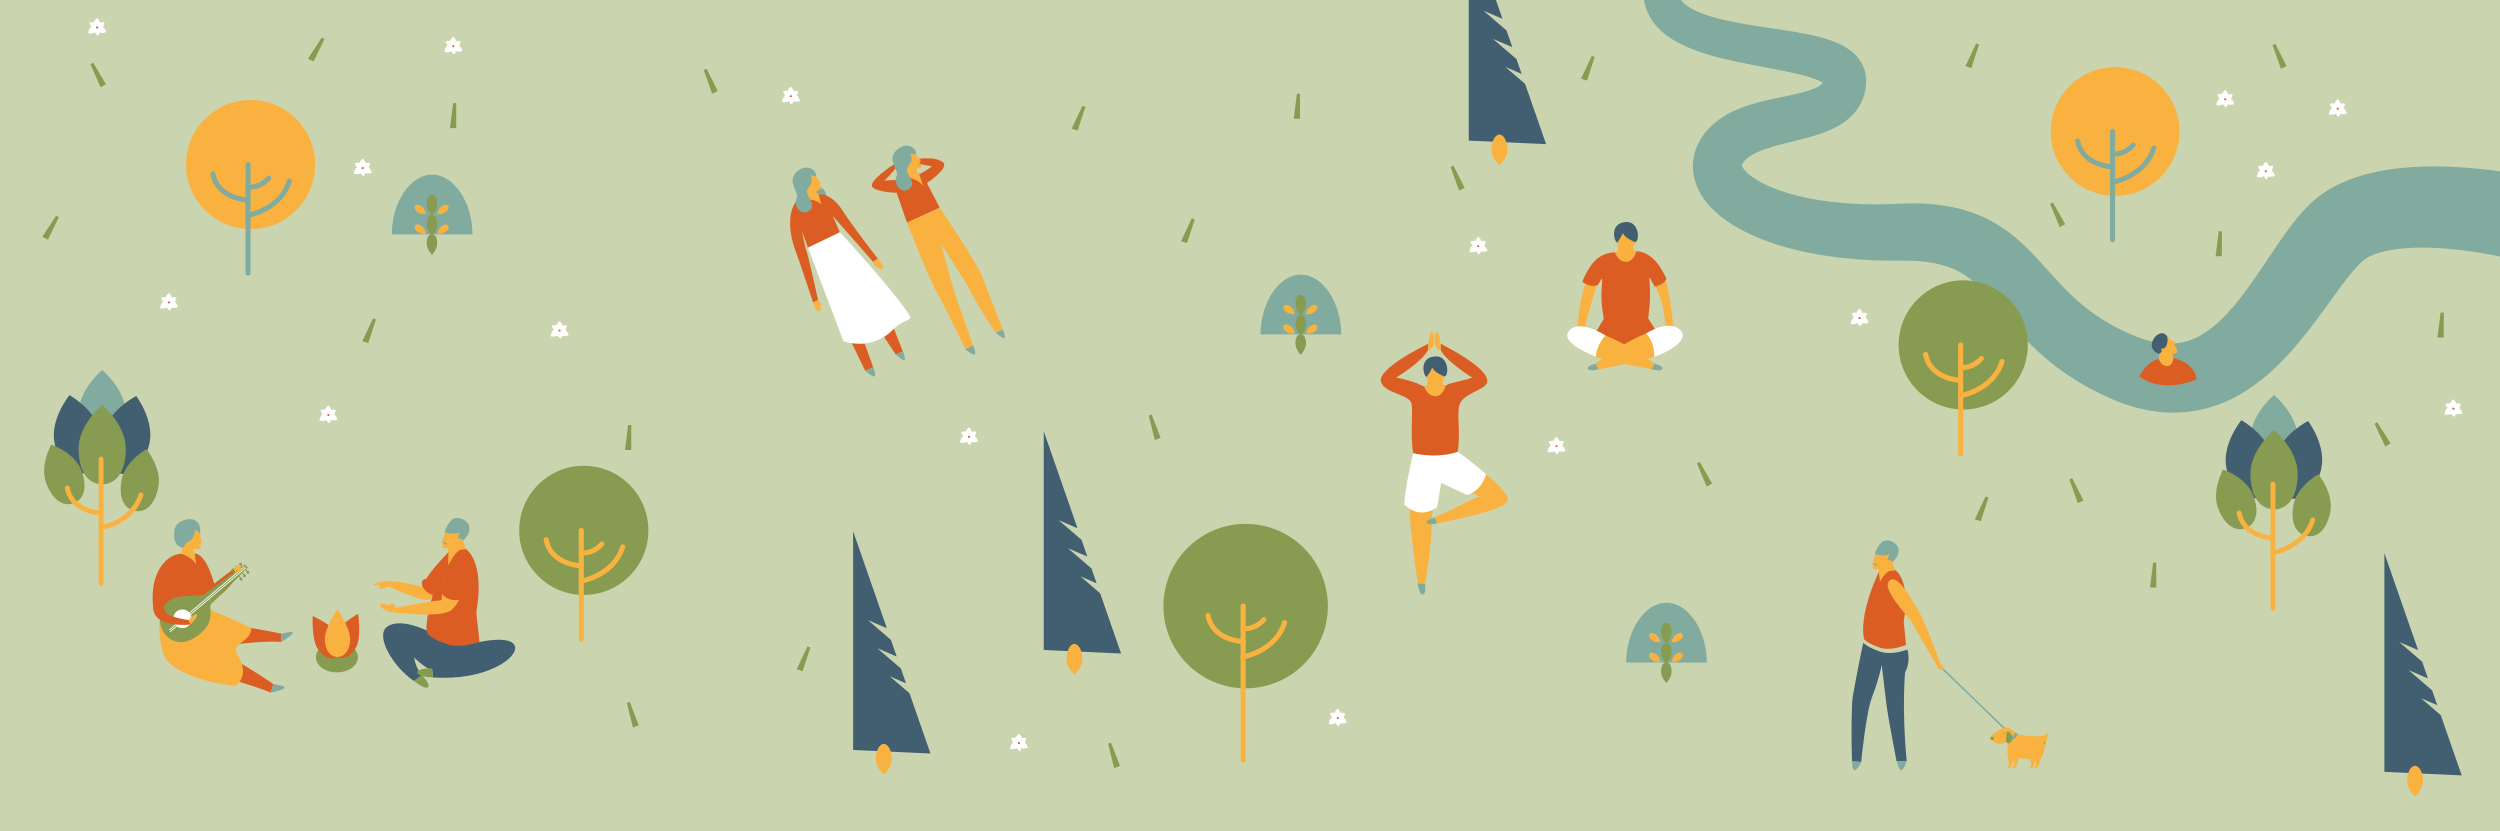 <?xml version="1.0" encoding="utf-8"?>
<!-- Generator: Adobe Illustrator 16.0.0, SVG Export Plug-In . SVG Version: 6.00 Build 0)  -->
<!DOCTYPE svg PUBLIC "-//W3C//DTD SVG 1.1//EN" "http://www.w3.org/Graphics/SVG/1.1/DTD/svg11.dtd">
<svg version="1.1" xmlns="http://www.w3.org/2000/svg" xmlns:xlink="http://www.w3.org/1999/xlink" x="0px" y="0px" width="800px"
	 height="266px" viewBox="0 0 800 266" enable-background="new 0 0 800 266" xml:space="preserve">
<g id="hintergrund">
	<rect fill="#CAD5B0" width="800" height="266"/>
	<g>
		<path fill="#81AB9F" d="M802.944,82.782c0,0-0.321-0.078-0.943-0.23c-0.676-0.16-1.731-0.395-3.124-0.679
			c-2.784-0.563-6.964-1.34-12.235-1.934c-5.233-0.574-11.708-1.031-18.269-0.379c-3.254,0.308-6.496,0.986-8.988,1.998
			c-1.272,0.487-2.231,1.082-2.936,1.629l-0.141,0.099l-0.072,0.048c0.104-0.104-0.283,0.265,0.224-0.227l-0.081,0.078l-0.655,0.628
			l-0.659,0.631c-0.21,0.204-0.26,0.281-0.4,0.426l-0.365,0.384l-0.188,0.19l-0.243,0.278c-0.33,0.378-0.662,0.758-0.996,1.139
			c-2.723,3.252-5.672,7.396-8.898,11.843c-3.256,4.466-6.816,9.276-11.159,14.117c-2.195,2.414-4.575,4.832-7.262,7.165
			c-2.721,2.318-5.75,4.545-9.175,6.479c-3.4,1.948-7.292,3.518-11.397,4.478c-4.098,0.95-8.425,1.348-12.591,1.002
			c-1.057-0.032-2.059-0.228-3.091-0.348l-1.537-0.215c-0.504-0.089-0.992-0.209-1.489-0.316c-0.985-0.224-1.986-0.435-2.958-0.69
			c-0.944-0.295-1.891-0.591-2.839-0.888c-0.963-0.282-1.859-0.643-2.755-1.007l-1.349-0.544l-0.675-0.274l-0.337-0.138
			l-0.168-0.069l-0.37-0.163l-2.175-1.034l-1.09-0.519l-1.273-0.66l-2.571-1.357l-2.394-1.405c-0.804-0.457-1.584-0.966-2.364-1.478
			c-0.776-0.519-1.575-0.998-2.329-1.558c-3.089-2.119-6.008-4.536-8.755-7.067c-5.513-5.062-10.064-10.827-14.096-15.597
			c-2.029-2.38-3.954-4.507-5.89-6.198c-1.939-1.693-3.891-3.005-6.066-4.03c-4.321-2.028-9.754-2.959-15.671-2.979l-2.37-0.015
			l-2.493,0.008c-0.797,0.011-1.747-0.016-2.645-0.032c-0.899-0.023-1.825-0.024-2.7-0.068c-3.521-0.128-7.036-0.397-10.538-0.768
			c-7.006-0.812-13.961-2.092-20.791-4.274c-3.415-1.091-6.799-2.396-10.134-4.068c-3.328-1.69-6.632-3.672-9.767-6.603
			c-0.783-0.694-1.545-1.558-2.288-2.387c-0.731-0.932-1.451-1.835-2.093-2.955c-1.286-2.148-2.347-4.839-2.565-7.842
			c-0.249-2.992,0.468-6.09,1.68-8.452c0.278-0.643,0.629-1.135,0.956-1.698l0.254-0.407l0.128-0.202
			c-0.182,0.248,0.396-0.573,0.364-0.521l0.354-0.446l0.353-0.446l0.186-0.232l0.346-0.39c0.466-0.518,0.947-1.022,1.438-1.509
			c1.692-1.552,3.475-2.748,5.231-3.722c1.752-0.934,3.473-1.66,5.138-2.257c3.318-1.164,6.434-1.886,9.347-2.517
			c2.9-0.624,5.654-1.146,8.092-1.746c1.243-0.291,2.351-0.62,3.4-0.954c1.015-0.345,1.895-0.719,2.598-1.079
			c0.66-0.368,1.078-0.707,1.306-0.929c0.24-0.227,0.297-0.325,0.397-0.636c0.028-0.069,0.072-0.135,0.069-0.259l0.024-0.161
			l0.019-0.081l0.01-0.04c0.001,0.19-0.215-0.482-0.223,0.416L583,25.659v-0.121c0-0.048,0.229-0.095,0.225-0.014
			c-0.005,0.093,0.111,0.188,0.12,0.281c0.009,0.093,0.081,0.186,0.103,0.276l0.065,0.134l0.025,0.063
			c0.016,0.076,0.051,0.15,0.09,0.218c0.091,0.276,0.278,0.45,0.294,0.462c0.027,0.018-0.029-0.078-0.219-0.218
			c-0.356-0.285-1.061-0.685-1.883-1.037c-0.826-0.359-1.772-0.695-2.758-1.004c-1.992-0.613-4.127-1.125-6.263-1.584
			c-4.282-0.918-8.559-1.664-12.619-2.459c-8.138-1.593-15.504-3.283-21.711-6.251c-3.087-1.484-5.927-3.347-8.117-5.748
			c-2.215-2.359-3.561-5.231-4.062-7.554c-0.535-2.344-0.446-4.096-0.386-5.228c0.111-1.115,0.197-1.679,0.197-1.679l10.883,1.604
			c0.041-0.038-0.237,1.196,0.163,2.634c0.208,0.717,0.562,1.468,1.498,2.404c0.911,0.933,2.512,1.999,4.731,2.955
			c4.447,1.957,11.076,3.358,18.963,4.565c3.962,0.624,8.256,1.204,12.947,2.023c2.349,0.417,4.799,0.896,7.425,1.592
			c1.318,0.36,2.682,0.774,4.131,1.333c1.449,0.57,2.993,1.256,4.688,2.416c0.841,0.574,1.737,1.313,2.606,2.276
			c0.87,0.95,1.706,2.238,2.281,3.695c0.134,0.373,0.256,0.753,0.367,1.136l0.08,0.293l0.075,0.372
			c0.047,0.249,0.088,0.5,0.122,0.752c0.034,0.252,0.062,0.505,0.082,0.757l0.015,0.227l0.005,0.121l0.02,0.483
			c-0.012,0.979-0.012,0.387-0.019,0.657l-0.016,0.201l-0.035,0.402l-0.08,0.805c-0.039,0.528-0.162,1.091-0.299,1.653
			c-0.225,1.115-0.678,2.248-1.174,3.339c-0.285,0.529-0.586,1.055-0.901,1.572c-0.32,0.507-0.693,0.956-1.057,1.425
			c-1.496,1.8-3.225,3.12-4.886,4.132c-3.325,1.934-6.443,2.922-9.381,3.771c-2.956,0.842-5.753,1.473-8.444,2.163
			c-2.678,0.68-5.219,1.403-7.433,2.281c-1.094,0.441-2.087,0.925-2.951,1.426c-0.828,0.514-1.512,1.048-2.029,1.556
			c-0.026,0.061-0.063,0.105-0.117,0.138l-0.043,0.022l-0.161,0.218l-0.335,0.458l-0.337,0.459
			c-0.092,0.125,0.444-0.609,0.212-0.281l-0.017,0.043l-0.037,0.083c-0.033,0.104-0.158,0.222-0.147,0.297
			c-0.151,0.363-0.075,0.382-0.046,0.459c0.038,0.071,0.121,0.339,0.455,0.83c0.129,0.235,0.417,0.524,0.646,0.821
			c0.331,0.302,0.595,0.623,1.01,0.943c1.494,1.312,3.683,2.596,6.072,3.676c2.4,1.091,5.049,2.012,7.81,2.777
			c5.527,1.545,11.512,2.435,17.597,2.905c3.054,0.204,6.136,0.326,9.241,0.321c0.78,0.012,1.514-0.021,2.272-0.028
			c0.762-0.015,1.472-0.014,2.335-0.058l2.492-0.102l2.621-0.083c1.841-0.088,3.76-0.002,5.654,0.034
			c1.935,0.135,3.864,0.254,5.85,0.562c3.944,0.56,8.031,1.57,11.982,3.243c3.951,1.654,7.682,3.983,10.865,6.57
			c3.197,2.591,5.84,5.359,8.232,7.951c4.744,5.231,8.648,9.752,13,13.437c2.166,1.842,4.372,3.541,6.726,5.019
			c0.567,0.397,1.188,0.724,1.776,1.089c0.594,0.359,1.185,0.719,1.808,1.037l1.835,0.988l1.748,0.837l0.884,0.428l1.108,0.477
			l2.212,0.952c0.097,0.043-0.322-0.144-0.093-0.047l0.111,0.039l0.224,0.078l0.446,0.157l0.888,0.317
			c0.592,0.219,1.18,0.44,1.757,0.568l1.729,0.476c0.566,0.119,1.124,0.199,1.681,0.31c0.277,0.049,0.558,0.117,0.831,0.154
			l0.808,0.065c0.532,0.026,1.08,0.15,1.593,0.12c2.095,0.099,4.018-0.218,5.887-0.718c1.864-0.523,3.676-1.301,5.459-2.437
			c1.783-1.112,3.54-2.487,5.25-4.057c1.702-1.604,3.353-3.402,4.952-5.299c3.194-3.84,6.162-8.125,9.105-12.511
			c2.967-4.411,5.881-8.924,9.416-13.512c0.469-0.581,0.935-1.159,1.398-1.734l0.354-0.434l0.435-0.497l0.873-0.984l0.842-0.925
			l0.635-0.656l0.632-0.652l0.078-0.082c0.564-0.542,0.234-0.22,0.396-0.373l0.273-0.243l0.548-0.482
			c2.928-2.585,6.03-4.445,8.951-5.765c2.93-1.326,5.771-2.307,8.429-2.971c2.671-0.689,5.213-1.172,7.62-1.5
			c4.824-0.67,9.184-0.878,13.14-0.895c3.956-0.013,7.52,0.157,10.711,0.391c6.38,0.477,11.281,1.2,14.662,1.75
			c1.69,0.278,2.99,0.517,3.898,0.694c0.959,0.195,1.454,0.296,1.454,0.296L802.944,82.782z"/>
	</g>
	<g>
		<g>
			<path fill="#FFFFFF" d="M475.981,80.281c0,0-0.263-1.154-1.068-1.719c0.456-0.577,0.497-1.405,0.497-1.405
				s-0.724-0.172-1.381,0.042c-0.244-0.842-0.993-1.466-0.993-1.466s-0.682,0.569-0.956,1.354c-0.734-0.169-1.525,0.187-1.525,0.187
				s0.188,0.779,0.718,1.266c-0.037,0.024-0.077,0.04-0.113,0.066c-0.87,0.655-0.927,2.046-0.927,2.046s1.297,0.31,2.167-0.296
				c0.283,0.628,0.894,1.047,0.894,1.047s0.42-0.421,0.624-0.99C474.858,80.763,475.981,80.281,475.981,80.281z"/>
			<circle fill="#DB5D23" cx="473.068" cy="78.784" r="0.339"/>
		</g>
		<g>
			<path fill="#FFFFFF" d="M500.981,144.281c0,0-0.263-1.154-1.068-1.72c0.456-0.577,0.497-1.405,0.497-1.405
				s-0.724-0.172-1.381,0.042c-0.244-0.843-0.993-1.466-0.993-1.466s-0.682,0.569-0.956,1.354c-0.734-0.17-1.525,0.187-1.525,0.187
				s0.188,0.778,0.718,1.266c-0.037,0.024-0.077,0.04-0.113,0.066c-0.87,0.655-0.927,2.046-0.927,2.046s1.297,0.31,2.167-0.296
				c0.283,0.628,0.894,1.048,0.894,1.048s0.42-0.422,0.624-0.99C499.858,144.764,500.981,144.281,500.981,144.281z"/>
			<circle fill="#DB5D23" cx="498.068" cy="142.784" r="0.339"/>
		</g>
		<g>
			<path fill="#FFFFFF" d="M597.981,103.281c0,0-0.263-1.154-1.068-1.72c0.456-0.577,0.497-1.405,0.497-1.405
				s-0.724-0.172-1.381,0.042c-0.244-0.843-0.993-1.466-0.993-1.466s-0.682,0.569-0.956,1.354c-0.734-0.17-1.525,0.187-1.525,0.187
				s0.188,0.778,0.718,1.266c-0.037,0.024-0.077,0.04-0.113,0.066c-0.87,0.655-0.927,2.046-0.927,2.046s1.297,0.31,2.167-0.296
				c0.283,0.628,0.894,1.048,0.894,1.048s0.42-0.422,0.624-0.99C596.858,103.764,597.981,103.281,597.981,103.281z"/>
			<circle fill="#DB5D23" cx="595.068" cy="101.784" r="0.339"/>
		</g>
		<g>
			<path fill="#FFFFFF" d="M787.981,132.281c0,0-0.263-1.154-1.068-1.72c0.456-0.577,0.497-1.405,0.497-1.405
				s-0.724-0.172-1.381,0.042c-0.244-0.843-0.993-1.466-0.993-1.466s-0.682,0.569-0.956,1.354c-0.734-0.17-1.525,0.187-1.525,0.187
				s0.188,0.778,0.718,1.266c-0.037,0.024-0.077,0.04-0.113,0.066c-0.87,0.655-0.927,2.046-0.927,2.046s1.297,0.31,2.167-0.296
				c0.283,0.628,0.894,1.048,0.894,1.048s0.42-0.422,0.624-0.99C786.858,132.764,787.981,132.281,787.981,132.281z"/>
			<circle fill="#DB5D23" cx="785.068" cy="130.784" r="0.339"/>
		</g>
		<g>
			<path fill="#FFFFFF" d="M727.981,56.281c0,0-0.263-1.154-1.068-1.72c0.456-0.577,0.497-1.405,0.497-1.405
				s-0.724-0.172-1.381,0.042c-0.244-0.843-0.993-1.466-0.993-1.466s-0.682,0.569-0.956,1.354c-0.734-0.17-1.525,0.187-1.525,0.187
				s0.188,0.778,0.718,1.266c-0.037,0.024-0.077,0.04-0.113,0.066c-0.87,0.655-0.927,2.046-0.927,2.046s1.297,0.31,2.167-0.296
				c0.283,0.628,0.894,1.048,0.894,1.048s0.42-0.422,0.624-0.99C726.858,56.764,727.981,56.281,727.981,56.281z"/>
			<circle fill="#DB5D23" cx="725.068" cy="54.784" r="0.339"/>
		</g>
		<g>
			<path fill="#FFFFFF" d="M714.981,33.281c0,0-0.263-1.154-1.068-1.72c0.456-0.577,0.497-1.405,0.497-1.405
				s-0.724-0.172-1.381,0.042c-0.244-0.843-0.993-1.466-0.993-1.466s-0.682,0.569-0.956,1.354c-0.734-0.17-1.525,0.187-1.525,0.187
				s0.188,0.778,0.718,1.266c-0.037,0.024-0.077,0.04-0.113,0.066c-0.87,0.655-0.927,2.046-0.927,2.046s1.297,0.31,2.167-0.296
				c0.283,0.628,0.894,1.048,0.894,1.048s0.42-0.422,0.624-0.99C713.858,33.764,714.981,33.281,714.981,33.281z"/>
			<circle fill="#DB5D23" cx="712.068" cy="31.784" r="0.339"/>
		</g>
		<g>
			<path fill="#FFFFFF" d="M750.981,36.281c0,0-0.263-1.154-1.068-1.72c0.456-0.577,0.497-1.405,0.497-1.405
				s-0.724-0.172-1.381,0.042c-0.244-0.843-0.993-1.466-0.993-1.466s-0.682,0.569-0.956,1.354c-0.734-0.17-1.525,0.187-1.525,0.187
				s0.188,0.778,0.718,1.266c-0.037,0.024-0.077,0.04-0.113,0.066c-0.87,0.655-0.927,2.046-0.927,2.046s1.297,0.31,2.167-0.296
				c0.283,0.628,0.894,1.048,0.894,1.048s0.42-0.422,0.624-0.99C749.858,36.764,750.981,36.281,750.981,36.281z"/>
			<circle fill="#DB5D23" cx="748.068" cy="34.784" r="0.339"/>
		</g>
		<g>
			<path fill="#FFFFFF" d="M312.981,141.281c0,0-0.263-1.154-1.068-1.72c0.456-0.577,0.497-1.405,0.497-1.405
				s-0.724-0.172-1.381,0.042c-0.244-0.843-0.993-1.466-0.993-1.466s-0.682,0.569-0.956,1.354c-0.734-0.17-1.525,0.187-1.525,0.187
				s0.188,0.778,0.718,1.266c-0.037,0.024-0.077,0.04-0.113,0.066c-0.87,0.655-0.927,2.046-0.927,2.046s1.297,0.31,2.167-0.296
				c0.283,0.628,0.894,1.048,0.894,1.048s0.42-0.422,0.624-0.99C311.858,141.764,312.981,141.281,312.981,141.281z"/>
			<circle fill="#DB5D23" cx="310.068" cy="139.784" r="0.339"/>
		</g>
		<g>
			<path fill="#FFFFFF" d="M328.981,239.281c0,0-0.263-1.154-1.068-1.72c0.456-0.577,0.497-1.405,0.497-1.405
				s-0.724-0.172-1.381,0.042c-0.244-0.843-0.993-1.466-0.993-1.466s-0.682,0.569-0.956,1.354c-0.734-0.17-1.525,0.187-1.525,0.187
				s0.188,0.778,0.718,1.266c-0.037,0.024-0.077,0.04-0.113,0.066c-0.87,0.655-0.927,2.046-0.927,2.046s1.297,0.31,2.167-0.296
				c0.283,0.628,0.894,1.048,0.894,1.048s0.42-0.422,0.624-0.99C327.858,239.764,328.981,239.281,328.981,239.281z"/>
			<circle fill="#DB5D23" cx="326.068" cy="237.784" r="0.339"/>
		</g>
		<g>
			<path fill="#FFFFFF" d="M430.981,231.281c0,0-0.263-1.154-1.068-1.72c0.456-0.577,0.497-1.405,0.497-1.405
				s-0.724-0.172-1.381,0.042c-0.244-0.843-0.993-1.466-0.993-1.466s-0.682,0.569-0.956,1.354c-0.734-0.17-1.525,0.187-1.525,0.187
				s0.188,0.778,0.718,1.266c-0.037,0.024-0.077,0.04-0.113,0.066c-0.87,0.655-0.927,2.046-0.927,2.046s1.297,0.31,2.167-0.296
				c0.283,0.628,0.894,1.048,0.894,1.048s0.42-0.422,0.624-0.99C429.858,231.764,430.981,231.281,430.981,231.281z"/>
			<circle fill="#DB5D23" cx="428.068" cy="229.784" r="0.339"/>
		</g>
		<g>
			<path fill="#FFFFFF" d="M181.981,107.281c0,0-0.263-1.154-1.068-1.72c0.456-0.577,0.497-1.405,0.497-1.405
				s-0.724-0.172-1.381,0.042c-0.244-0.843-0.993-1.466-0.993-1.466s-0.682,0.569-0.956,1.354c-0.734-0.17-1.525,0.187-1.525,0.187
				s0.188,0.778,0.718,1.266c-0.037,0.024-0.077,0.04-0.113,0.066c-0.87,0.655-0.927,2.046-0.927,2.046s1.297,0.31,2.167-0.296
				c0.283,0.628,0.894,1.048,0.894,1.048s0.42-0.422,0.624-0.99C180.858,107.764,181.981,107.281,181.981,107.281z"/>
			<circle fill="#DB5D23" cx="179.068" cy="105.784" r="0.339"/>
		</g>
		<g>
			<path fill="#FFFFFF" d="M255.981,32.281c0,0-0.263-1.154-1.068-1.72c0.456-0.577,0.497-1.405,0.497-1.405
				s-0.724-0.172-1.381,0.042c-0.244-0.843-0.993-1.466-0.993-1.466s-0.682,0.569-0.956,1.354c-0.734-0.17-1.525,0.187-1.525,0.187
				s0.188,0.778,0.718,1.266c-0.037,0.024-0.077,0.04-0.113,0.066c-0.87,0.655-0.927,2.046-0.927,2.046s1.297,0.31,2.167-0.296
				c0.283,0.628,0.894,1.048,0.894,1.048s0.42-0.422,0.624-0.99C254.858,32.764,255.981,32.281,255.981,32.281z"/>
			<circle fill="#DB5D23" cx="253.068" cy="30.784" r="0.339"/>
		</g>
		<g>
			<path fill="#FFFFFF" d="M147.981,16.281c0,0-0.263-1.154-1.068-1.72c0.456-0.577,0.497-1.405,0.497-1.405
				s-0.724-0.172-1.381,0.042c-0.244-0.843-0.993-1.466-0.993-1.466s-0.682,0.569-0.956,1.354c-0.734-0.17-1.525,0.187-1.525,0.187
				s0.188,0.778,0.718,1.266c-0.037,0.024-0.077,0.04-0.113,0.066c-0.87,0.655-0.927,2.046-0.927,2.046s1.297,0.31,2.167-0.296
				c0.283,0.628,0.894,1.048,0.894,1.048s0.42-0.422,0.624-0.99C146.858,16.764,147.981,16.281,147.981,16.281z"/>
			<circle fill="#DB5D23" cx="145.068" cy="14.784" r="0.339"/>
		</g>
		<g>
			<path fill="#FFFFFF" d="M118.981,55.281c0,0-0.263-1.154-1.068-1.72c0.456-0.577,0.497-1.405,0.497-1.405
				s-0.724-0.172-1.381,0.042c-0.244-0.843-0.993-1.466-0.993-1.466s-0.682,0.569-0.956,1.354c-0.734-0.17-1.525,0.187-1.525,0.187
				s0.188,0.778,0.718,1.266c-0.037,0.024-0.077,0.04-0.113,0.066c-0.87,0.655-0.927,2.046-0.927,2.046s1.297,0.31,2.167-0.296
				c0.283,0.628,0.894,1.048,0.894,1.048s0.42-0.422,0.624-0.99C117.858,55.764,118.981,55.281,118.981,55.281z"/>
			<circle fill="#DB5D23" cx="116.068" cy="53.784" r="0.339"/>
		</g>
		<g>
			<path fill="#FFFFFF" d="M33.981,10.281c0,0-0.263-1.154-1.068-1.72c0.456-0.577,0.497-1.405,0.497-1.405
				s-0.724-0.172-1.381,0.042c-0.244-0.843-0.993-1.466-0.993-1.466s-0.682,0.569-0.956,1.354c-0.734-0.17-1.525,0.187-1.525,0.187
				s0.188,0.778,0.718,1.266c-0.037,0.024-0.077,0.04-0.113,0.066c-0.87,0.655-0.927,2.046-0.927,2.046s1.297,0.31,2.167-0.296
				c0.283,0.628,0.894,1.048,0.894,1.048s0.42-0.422,0.624-0.99C32.858,10.764,33.981,10.281,33.981,10.281z"/>
			<circle fill="#DB5D23" cx="31.068" cy="8.784" r="0.339"/>
		</g>
		<g>
			<path fill="#FFFFFF" d="M107.981,134.281c0,0-0.263-1.154-1.068-1.72c0.456-0.577,0.497-1.405,0.497-1.405
				s-0.724-0.172-1.381,0.042c-0.244-0.843-0.993-1.466-0.993-1.466s-0.682,0.569-0.956,1.354c-0.734-0.17-1.525,0.187-1.525,0.187
				s0.188,0.778,0.718,1.266c-0.037,0.024-0.077,0.04-0.113,0.066c-0.87,0.655-0.927,2.046-0.927,2.046s1.297,0.31,2.167-0.296
				c0.283,0.628,0.894,1.048,0.894,1.048s0.42-0.422,0.624-0.99C106.858,134.764,107.981,134.281,107.981,134.281z"/>
			<circle fill="#DB5D23" cx="105.068" cy="132.784" r="0.339"/>
		</g>
		<g>
			<path fill="#FFFFFF" d="M56.981,98.281c0,0-0.263-1.154-1.068-1.72c0.456-0.577,0.497-1.405,0.497-1.405
				s-0.724-0.172-1.381,0.042c-0.244-0.843-0.993-1.466-0.993-1.466s-0.682,0.569-0.956,1.354c-0.734-0.17-1.525,0.187-1.525,0.187
				s0.188,0.778,0.718,1.266c-0.037,0.024-0.077,0.04-0.113,0.066c-0.87,0.655-0.927,2.046-0.927,2.046s1.297,0.31,2.167-0.296
				c0.283,0.628,0.894,1.048,0.894,1.048s0.42-0.422,0.624-0.99C55.858,98.764,56.981,98.281,56.981,98.281z"/>
			<circle fill="#DB5D23" cx="54.068" cy="96.784" r="0.339"/>
		</g>
	</g>
	<g>
		<polygon fill="#879C50" points="416,38 414,38 415,30 416,30 		"/>
		<polygon fill="#879C50" points="690,188 688,188 689,180 690,180 		"/>
		<polygon fill="#879C50" points="711,82 709,82 710,74 711,74 		"/>
		<polygon fill="#879C50" points="782,108 780,108 781,100 782,100 		"/>
		<polygon fill="#879C50" points="764.988,141.841 763.3,142.913 759.856,135.623 760.701,135.087 		"/>
		<polygon fill="#879C50" points="202,144 200,144 201,136 202,136 		"/>
		<polygon fill="#879C50" points="146,41 144,41 145,33 146,33 		"/>
		<polygon fill="#879C50" points="33.909,26.922 32.191,27.947 28.949,20.565 29.809,20.053 		"/>
		<polygon fill="#879C50" points="15.348,76.677 13.548,75.804 17.939,69.042 18.839,69.479 		"/>
		<polygon fill="#879C50" points="100.348,19.677 98.548,18.804 102.939,12.042 103.839,12.479 		"/>
		<polygon fill="#879C50" points="468.693,60.121 466.907,61.021 464.199,53.428 465.092,52.978 		"/>
		<polygon fill="#879C50" points="666.693,160.121 664.907,161.021 662.199,153.428 663.092,152.978 		"/>
		<polygon fill="#879C50" points="229.693,29.121 227.907,30.021 225.199,22.428 226.092,21.978 		"/>
		<polygon fill="#879C50" points="731.693,21.121 729.907,22.021 727.199,14.428 728.092,13.978 		"/>
		<polygon fill="#879C50" points="344.837,41.796 342.937,41.175 346.373,33.882 347.323,34.193 		"/>
		<polygon fill="#879C50" points="117.837,109.796 115.937,109.175 119.373,101.882 120.323,102.193 		"/>
		<polygon fill="#879C50" points="379.837,77.796 377.937,77.175 381.373,69.882 382.323,70.193 		"/>
		<polygon fill="#879C50" points="256.837,214.797 254.937,214.176 258.373,206.883 259.323,207.193 		"/>
		<polygon fill="#879C50" points="358.396,245.096 356.528,245.812 354.601,237.984 355.534,237.627 		"/>
		<polygon fill="#879C50" points="204.396,232.096 202.528,232.812 200.601,224.984 201.534,224.627 		"/>
		<polygon fill="#879C50" points="371.396,140.096 369.528,140.812 367.601,132.984 368.534,132.627 		"/>
		<polygon fill="#879C50" points="507.838,25.796 505.937,25.175 509.373,17.882 510.322,18.193 		"/>
		<polygon fill="#879C50" points="630.838,21.796 628.937,21.175 632.373,13.882 633.322,14.193 		"/>
		<polygon fill="#879C50" points="633.838,166.797 631.937,166.176 635.373,158.883 636.322,159.193 		"/>
		<polygon fill="#879C50" points="547.872,154.707 546.137,155.703 543.025,148.266 543.892,147.769 		"/>
		<polygon fill="#879C50" points="660.859,71.717 659.121,72.706 656.039,65.255 656.908,64.762 		"/>
	</g>
</g>
<g id="bäume">
	<g>
		<circle fill="#F9B240" cx="676.828" cy="42.091" r="20.597"/>
		
			<line fill="none" stroke="#81AB9F" stroke-width="1.617" stroke-linecap="round" stroke-miterlimit="10" x1="676.019" y1="42.091" x2="676.019" y2="76.724"/>
		<path fill="none" stroke="#81AB9F" stroke-width="1.617" stroke-linecap="round" stroke-miterlimit="10" d="M676.019,58.285
			c0,0,10.372-1.767,13.2-10.927"/>
		<path fill="none" stroke="#81AB9F" stroke-width="1.617" stroke-linecap="round" stroke-miterlimit="10" d="M676.019,49.243
			c0,0,3.367,0.673,6.601-2.829"/>
		<path fill="none" stroke="#81AB9F" stroke-width="1.617" stroke-linecap="round" stroke-miterlimit="10" d="M676.019,53.419
			c0,0-9.699-0.332-11.182-8.315"/>
	</g>
	<g>
		<path fill="#81AB9F" d="M735.26,140.371c0,7.727-3.385,11.388-7.561,11.388c-4.175,0-7.56-3.661-7.56-11.388
			c0-7.729,7.56-13.993,7.56-13.993S735.26,132.643,735.26,140.371z"/>
		<path fill="#415F70" d="M742.787,150.066c-1.748,7.527-5.873,10.327-9.94,9.382c-4.067-0.944-6.535-5.276-4.787-12.804
			c1.748-7.526,10.53-11.919,10.53-11.919S744.536,142.539,742.787,150.066z"/>
		<path fill="#415F70" d="M727.278,146.797c1.441,7.591-1.201,11.818-5.304,12.597s-8.109-2.187-9.551-9.78
			c-1.44-7.591,4.819-15.156,4.819-15.156S725.839,139.203,727.278,146.797z"/>
		<path fill="#879C50" d="M735.26,151.598c0,7.727-3.385,11.388-7.561,11.388c-4.175,0-7.56-3.661-7.56-11.388
			c0-7.729,7.56-13.993,7.56-13.993S735.26,143.869,735.26,151.598z"/>
		<path fill="#879C50" d="M720.986,158.412c2.221,5.703,0.775,9.377-2.307,10.576c-3.081,1.2-6.632-0.527-8.852-6.231
			c-2.222-5.702,1.558-12.499,1.558-12.499S718.766,152.709,720.986,158.412z"/>
		<path fill="#879C50" d="M745.697,163.737c-1.124,6.017-4.292,8.374-7.542,7.767c-3.251-0.606-5.354-3.949-4.23-9.965
			c1.123-6.017,7.921-9.795,7.921-9.795S746.82,157.722,745.697,163.737z"/>
		<g>
			
				<line fill="none" stroke="#F9B240" stroke-width="1.562" stroke-linecap="round" stroke-miterlimit="10" x1="727.343" y1="154.904" x2="727.343" y2="194.72"/>
			<path fill="none" stroke="#F9B240" stroke-width="1.562" stroke-linecap="round" stroke-miterlimit="10" d="M727.343,176.9
				c0,0,10.021-1.706,12.755-10.559"/>
			<path fill="none" stroke="#F9B240" stroke-width="1.562" stroke-linecap="round" stroke-miterlimit="10" d="M727.343,172.199
				c0,0-9.372-0.32-10.805-8.035"/>
		</g>
	</g>
	<g>
		<path fill="#81AB9F" d="M40.26,132.371c0,7.727-3.385,11.388-7.561,11.388c-4.175,0-7.56-3.661-7.56-11.388
			c0-7.729,7.56-13.993,7.56-13.993S40.26,124.643,40.26,132.371z"/>
		<path fill="#415F70" d="M47.787,142.066c-1.748,7.527-5.873,10.327-9.94,9.382c-4.067-0.944-6.535-5.276-4.787-12.804
			c1.748-7.526,10.53-11.919,10.53-11.919S49.536,134.539,47.787,142.066z"/>
		<path fill="#415F70" d="M32.278,138.797c1.441,7.591-1.201,11.818-5.304,12.597s-8.109-2.187-9.551-9.78
			c-1.44-7.591,4.819-15.156,4.819-15.156S30.839,131.203,32.278,138.797z"/>
		<path fill="#879C50" d="M40.26,143.598c0,7.727-3.385,11.388-7.561,11.388c-4.175,0-7.56-3.661-7.56-11.388
			c0-7.729,7.56-13.993,7.56-13.993S40.26,135.869,40.26,143.598z"/>
		<path fill="#879C50" d="M25.986,150.412c2.221,5.703,0.775,9.377-2.307,10.576c-3.081,1.2-6.632-0.527-8.852-6.231
			c-2.222-5.702,1.558-12.499,1.558-12.499S23.766,144.709,25.986,150.412z"/>
		<path fill="#879C50" d="M50.697,155.737c-1.124,6.017-4.292,8.374-7.542,7.767c-3.251-0.606-5.354-3.949-4.23-9.965
			c1.123-6.017,7.921-9.795,7.921-9.795S51.82,149.722,50.697,155.737z"/>
		<g>
			
				<line fill="none" stroke="#F9B240" stroke-width="1.562" stroke-linecap="round" stroke-miterlimit="10" x1="32.343" y1="146.904" x2="32.343" y2="186.72"/>
			<path fill="none" stroke="#F9B240" stroke-width="1.562" stroke-linecap="round" stroke-miterlimit="10" d="M32.343,168.9
				c0,0,10.021-1.706,12.755-10.559"/>
			<path fill="none" stroke="#F9B240" stroke-width="1.562" stroke-linecap="round" stroke-miterlimit="10" d="M32.343,164.199
				c0,0-9.372-0.32-10.805-8.035"/>
		</g>
	</g>
	<g>
		<circle fill="#879C50" cx="628.232" cy="110.373" r="20.672"/>
		
			<line fill="none" stroke="#F9B240" stroke-width="1.622" stroke-linecap="round" stroke-miterlimit="10" x1="627.42" y1="110.373" x2="627.42" y2="145.133"/>
		<path fill="none" stroke="#F9B240" stroke-width="1.622" stroke-linecap="round" stroke-miterlimit="10" d="M627.42,126.625
			c0,0,10.409-1.772,13.248-10.967"/>
		<path fill="none" stroke="#F9B240" stroke-width="1.622" stroke-linecap="round" stroke-miterlimit="10" d="M627.42,117.551
			c0,0,3.38,0.675,6.624-2.839"/>
		<path fill="none" stroke="#F9B240" stroke-width="1.622" stroke-linecap="round" stroke-miterlimit="10" d="M627.42,121.741
			c0,0-9.734-0.333-11.223-8.345"/>
	</g>
	<g>
		<circle fill="#879C50" cx="398.609" cy="193.953" r="26.313"/>
		
			<line fill="none" stroke="#F9B240" stroke-width="1.622" stroke-linecap="round" stroke-miterlimit="10" x1="397.797" y1="193.953" x2="397.797" y2="243.25"/>
		<path fill="none" stroke="#F9B240" stroke-width="1.622" stroke-linecap="round" stroke-miterlimit="10" d="M397.797,210.205
			c0,0,10.409-1.773,13.248-10.967"/>
		<path fill="none" stroke="#F9B240" stroke-width="1.622" stroke-linecap="round" stroke-miterlimit="10" d="M397.797,201.131
			c0,0,3.38,0.676,6.624-2.839"/>
		<path fill="none" stroke="#F9B240" stroke-width="1.622" stroke-linecap="round" stroke-miterlimit="10" d="M397.797,205.32
			c0,0-9.734-0.332-11.223-8.345"/>
	</g>
	<g>
		<circle fill="#879C50" cx="186.815" cy="169.72" r="20.672"/>
		
			<line fill="none" stroke="#F9B240" stroke-width="1.622" stroke-linecap="round" stroke-miterlimit="10" x1="186.003" y1="169.72" x2="186.003" y2="204.479"/>
		<path fill="none" stroke="#F9B240" stroke-width="1.622" stroke-linecap="round" stroke-miterlimit="10" d="M186.003,185.972
			c0,0,10.409-1.772,13.248-10.967"/>
		<path fill="none" stroke="#F9B240" stroke-width="1.622" stroke-linecap="round" stroke-miterlimit="10" d="M186.003,176.898
			c0,0,3.38,0.675,6.624-2.84"/>
		<path fill="none" stroke="#F9B240" stroke-width="1.622" stroke-linecap="round" stroke-miterlimit="10" d="M186.003,181.088
			c0,0-9.734-0.333-11.223-8.346"/>
	</g>
	<g>
		<circle fill="#F9B240" cx="80.179" cy="52.657" r="20.657"/>
		
			<line fill="none" stroke="#81AB9F" stroke-width="1.621" stroke-linecap="round" stroke-miterlimit="10" x1="79.368" y1="52.657" x2="79.368" y2="87.392"/>
		<path fill="none" stroke="#81AB9F" stroke-width="1.621" stroke-linecap="round" stroke-miterlimit="10" d="M79.368,68.898
			c0,0,10.402-1.772,13.239-10.959"/>
		<path fill="none" stroke="#81AB9F" stroke-width="1.621" stroke-linecap="round" stroke-miterlimit="10" d="M79.368,59.831
			c0,0,3.377,0.675,6.62-2.837"/>
		<path fill="none" stroke="#81AB9F" stroke-width="1.621" stroke-linecap="round" stroke-miterlimit="10" d="M79.368,64.018
			c0,0-9.728-0.333-11.214-8.34"/>
	</g>
	<g>
		<path fill="#81AB9F" d="M429.194,107h-25.828c0-10,5.782-19.116,12.914-19.116S429.194,97,429.194,107z"/>
		<path fill="#879C50" d="M417.907,97.232c0,2.05-1.682,3.712-1.682,3.712s-1.682-1.662-1.682-3.712c0-2.05,0.753-2.891,1.682-2.891
			S417.907,95.183,417.907,97.232z"/>
		<path fill="#879C50" d="M417.907,103.719c0,2.05-1.682,3.712-1.682,3.712s-1.682-1.662-1.682-3.712
			c0-2.05,0.753-2.891,1.682-2.891S417.907,101.669,417.907,103.719z"/>
		<path fill="#879C50" d="M417.907,109.846c0,2.05-1.682,3.712-1.682,3.712s-1.682-1.662-1.682-3.712s0.753-2.891,1.682-2.891
			S417.907,107.796,417.907,109.846z"/>
		<path fill="#F9B240" d="M420.53,106.211c-1.084,0.814-2.631,0.584-2.631,0.584s0.211-1.549,1.295-2.363
			c1.084-0.814,1.828-0.75,2.196-0.259C421.76,104.665,421.614,105.397,420.53,106.211z"/>
		<path fill="#F9B240" d="M420.53,99.93c-1.084,0.814-2.631,0.585-2.631,0.585s0.211-1.549,1.295-2.364
			c1.084-0.814,1.828-0.75,2.196-0.259C421.76,98.384,421.614,99.116,420.53,99.93z"/>
		<path fill="#F9B240" d="M411.709,106.211c1.084,0.814,2.631,0.584,2.631,0.584s-0.211-1.549-1.294-2.363
			c-1.085-0.814-1.829-0.75-2.197-0.259C410.479,104.665,410.625,105.397,411.709,106.211z"/>
		<path fill="#F9B240" d="M411.709,99.93c1.084,0.814,2.631,0.585,2.631,0.585s-0.211-1.549-1.294-2.364
			c-1.085-0.814-1.829-0.75-2.197-0.259C410.479,98.384,410.625,99.116,411.709,99.93z"/>
	</g>
	<g>
		<path fill="#81AB9F" d="M546.194,212h-25.828c0-10,5.782-19.115,12.914-19.115S546.194,202,546.194,212z"/>
		<path fill="#879C50" d="M534.907,202.232c0,2.051-1.682,3.712-1.682,3.712s-1.682-1.661-1.682-3.712
			c0-2.05,0.753-2.891,1.682-2.891S534.907,200.183,534.907,202.232z"/>
		<path fill="#879C50" d="M534.907,208.719c0,2.051-1.682,3.713-1.682,3.713s-1.682-1.662-1.682-3.713
			c0-2.049,0.753-2.891,1.682-2.891S534.907,206.67,534.907,208.719z"/>
		<path fill="#879C50" d="M534.907,214.846c0,2.05-1.682,3.712-1.682,3.712s-1.682-1.662-1.682-3.712s0.753-2.891,1.682-2.891
			S534.907,212.796,534.907,214.846z"/>
		<path fill="#F9B240" d="M537.53,211.211c-1.084,0.814-2.631,0.585-2.631,0.585s0.211-1.549,1.295-2.363
			c1.084-0.813,1.828-0.75,2.196-0.259C538.76,209.665,538.614,210.396,537.53,211.211z"/>
		<path fill="#F9B240" d="M537.53,204.93c-1.084,0.814-2.631,0.586-2.631,0.586s0.211-1.55,1.295-2.364
			c1.084-0.813,1.828-0.749,2.196-0.259C538.76,203.384,538.614,204.115,537.53,204.93z"/>
		<path fill="#F9B240" d="M528.709,211.211c1.084,0.814,2.631,0.585,2.631,0.585s-0.211-1.549-1.294-2.363
			c-1.085-0.813-1.829-0.75-2.197-0.259C527.479,209.665,527.625,210.396,528.709,211.211z"/>
		<path fill="#F9B240" d="M528.709,204.93c1.084,0.814,2.631,0.586,2.631,0.586s-0.211-1.55-1.294-2.364
			c-1.085-0.813-1.829-0.749-2.197-0.259C527.479,203.384,527.625,204.115,528.709,204.93z"/>
	</g>
	<g>
		<path fill="#81AB9F" d="M151.194,75h-25.828c0-10,5.782-19.115,12.914-19.115S151.194,65,151.194,75z"/>
		<path fill="#879C50" d="M139.907,65.232c0,2.051-1.682,3.712-1.682,3.712s-1.682-1.661-1.682-3.712
			c0-2.05,0.753-2.891,1.682-2.891S139.907,63.183,139.907,65.232z"/>
		<path fill="#879C50" d="M139.907,71.719c0,2.051-1.682,3.713-1.682,3.713s-1.682-1.662-1.682-3.713
			c0-2.049,0.753-2.891,1.682-2.891S139.907,69.67,139.907,71.719z"/>
		<path fill="#879C50" d="M139.907,77.846c0,2.05-1.682,3.712-1.682,3.712s-1.682-1.662-1.682-3.712s0.753-2.891,1.682-2.891
			S139.907,75.796,139.907,77.846z"/>
		<path fill="#F9B240" d="M142.53,74.211c-1.084,0.814-2.631,0.585-2.631,0.585s0.211-1.549,1.295-2.363
			c1.084-0.813,1.828-0.75,2.196-0.259C143.76,72.665,143.614,73.396,142.53,74.211z"/>
		<path fill="#F9B240" d="M142.53,67.93c-1.084,0.814-2.631,0.586-2.631,0.586s0.211-1.55,1.295-2.364
			c1.084-0.813,1.828-0.749,2.196-0.259C143.76,66.384,143.614,67.115,142.53,67.93z"/>
		<path fill="#F9B240" d="M133.709,74.211c1.084,0.814,2.631,0.585,2.631,0.585s-0.211-1.549-1.294-2.363
			c-1.085-0.813-1.829-0.75-2.197-0.259C132.479,72.665,132.625,73.396,133.709,74.211z"/>
		<path fill="#F9B240" d="M133.709,67.93c1.084,0.814,2.631,0.586,2.631,0.586s-0.211-1.55-1.294-2.364
			c-1.085-0.813-1.829-0.749-2.197-0.259C132.479,66.384,132.625,67.115,133.709,67.93z"/>
	</g>
	<g>
		<polygon fill="#415F70" points="352.042,189.851 345.75,184.444 350.933,186.665 349.28,181.915 341.75,175.444 347.954,178.103 
			346.093,172.754 338.75,166.444 344.799,169.036 334,138 334,208 358.75,209.13 		"/>
		<path fill="#F9B240" d="M346.375,210.969c0,2.71-2.562,4.906-2.562,4.906s-2.562-2.196-2.562-4.906s1.147-4.906,2.562-4.906
			S346.375,208.259,346.375,210.969z"/>
	</g>
	<g>
		<polygon fill="#415F70" points="291.042,221.851 284.75,216.444 289.933,218.665 288.28,213.915 280.75,207.444 286.954,210.103 
			285.093,204.754 277.75,198.444 283.799,201.036 273,170 273,240 297.75,241.13 		"/>
		<path fill="#F9B240" d="M285.375,242.969c0,2.71-2.562,4.906-2.562,4.906s-2.562-2.196-2.562-4.906s1.147-4.906,2.562-4.906
			S285.375,240.259,285.375,242.969z"/>
	</g>
	<g>
		<polygon fill="#415F70" points="488.041,26.851 481.75,21.444 486.934,23.665 485.28,18.915 477.75,12.444 483.953,15.103 
			482.093,9.754 474.75,3.444 480.799,6.036 470,-25 470,45 494.75,46.13 		"/>
		<path fill="#F9B240" d="M482.375,47.969c0,2.71-2.562,4.906-2.562,4.906s-2.562-2.196-2.562-4.906s1.147-4.906,2.562-4.906
			S482.375,45.259,482.375,47.969z"/>
	</g>
	<g>
		<polygon fill="#415F70" points="781.041,228.851 774.75,223.444 779.934,225.665 778.28,220.915 770.75,214.444 776.953,217.103 
			775.093,211.754 767.75,205.444 773.799,208.036 763,177 763,247 787.75,248.13 		"/>
		<path fill="#F9B240" d="M775.375,249.969c0,2.71-2.562,4.906-2.562,4.906s-2.562-2.196-2.562-4.906s1.147-4.906,2.562-4.906
			S775.375,247.259,775.375,249.969z"/>
	</g>
</g>
<g id="figuren">
	<g>
		<path fill="#DB5D23" d="M274.681,82.886c0,0,6.076,8.326,7.703,12.773c1.625,4.443,6.539,16.804,6.539,16.804l-2.265,0.975
			c0,0-5.445-7.651-9.058-15.07l-5.129-7.986c0,0,0.24,7.939,0.897,9.926c1.923,5.826,6.056,17.241,6.056,17.241l-2.541,1.15
			c0,0-6.748-14.073-8.137-16.394c-3.537-5.916-6.861-16.09-6.861-16.09L274.681,82.886z"/>
		<path fill="#81AB9F" d="M262.038,59.758c0,0,2.281,0.411,2.367,3.076c0.051,1.591-2.373,1.023-2.373,1.023l-2.621-2.965
			L262.038,59.758z"/>
		<path fill="#FFFFFF" d="M258.538,79.213l11.362,29.972c0,0,8.869,3.419,15.797-3.655c3.515-3.591,6.539-2.763,5.289-4.709
			c-5.334-8.303-22.235-26.529-22.235-26.529L258.538,79.213z"/>
		<path fill="#DB5D23" d="M280.905,82.776c0,0-6.973-8.802-11.467-15.672c-3.627-5.543-7.462-4.893-7.462-4.893
			s0.177,0.457-0.984,0.905c-1.16,0.45-3.611-0.07-3.611-0.07c-4.581,0.662-6.143,8.756-2.628,17.758
			c1.025,2.63,5.426,15.959,5.426,15.959l1.605-0.695c0,0-2.93-13.557-3.684-15.688c-0.813-2.296-1.457-6.39-1.457-6.39
			s1.898,5.221,1.894,5.223l10.212-4.922l-2.322-5.255l12.997,14.789L280.905,82.776z"/>
		<path fill="#F9B240" d="M260.179,96.763c0,0,1.141,3.331,1.965,2.928c0.824-0.402,0.361-2.164,0.361-2.164l0.275-0.011
			c0.186-0.305-0.996-1.449-0.996-1.449L260.179,96.763z"/>
		<path fill="#F9B240" d="M280.905,82.776c0,0,2.285,2.708,1.518,3.212c-0.768,0.502-2.046-0.799-2.046-0.799l-0.147,0.232
			c-0.357,0.003-0.805-1.596-0.805-1.596L280.905,82.776z"/>
		<g>
			<path fill="#F9B240" d="M261.983,62.227c0,0-1.017-0.797-0.779-1.007c0.382-0.338,1.583-0.515,1.727-1.077
				c0.195-0.747-2.754-5.763-3.86-5.947c-1.106-0.185-2.629,2.354-2.629,2.354l0.569,3.222c0,0,1.35,2.656,1.426,4.037
				c0,0,3.043,0.003,4.48,1.774C262.27,63.901,261.983,62.227,261.983,62.227z"/>
			<path fill="#F9B240" d="M261.847,57.631c0,0,0.432,0.319,0.673,0.454c0.24,0.136-0.008,0.448-0.229,0.479s-0.46-0.354-0.46-0.354
				L261.847,57.631z"/>
			<path fill="#81AB9F" d="M260.634,54.744c-3.041-3.092-7.666,0.795-6.984,3.71c0.598,2.554,1.85,3.68,1.246,4.953
				c-1.076,2.269,1.32,5.656,3.693,4.274c2.371-1.383,0.865-3.283,0.27-4.555c-0.594-1.272-1.211-1.856,0.23-3.549
				c0.884-1.041,0.715-2.424,0.217-3.55c0.488,0.226,1.088,0.394,1.818,0.365C261.124,56.392,261.278,55.4,260.634,54.744z"/>
		</g>
		<path fill="#81AB9F" d="M279.425,117.549c0,0,1.041,2.401,0.488,2.856c-0.553,0.456-3.029-1.706-3.029-1.706L279.425,117.549z"/>
		<path fill="#81AB9F" d="M286.658,113.438c0,0,2.327,2.125,2.777,1.78c0.449-0.344-0.513-2.755-0.513-2.755L286.658,113.438z"/>
		<path fill="#CAD5B0" d="M262.696,58.93c0,0-0.221-0.146-0.281,0.103c-0.061,0.242-0.409,0.468-0.409,0.468
			s0.545,0.049,0.753-0.134l0.067-0.138L262.696,58.93z"/>
	</g>
	<g>
		<path fill="#F9B240" d="M300.68,66.409c0,0,12.077,17.803,13.704,22.25c1.625,4.443,6.539,16.804,6.539,16.804l-2.265,0.975
			c0,0-5.445-7.651-9.058-15.07l-8.517-13.534c0,0,3.628,13.488,4.286,15.475c1.923,5.826,6.056,17.241,6.056,17.241l-2.541,1.15
			c0,0-6.748-14.073-8.137-16.394c-3.537-5.916-10.524-24.086-10.524-24.086L300.68,66.409z"/>
		<path fill="#81AB9F" d="M294.038,52.758c0,0,2.281,0.411,2.367,3.076c0.051,1.591-2.373,1.023-2.373,1.023l-2.621-2.965
			L294.038,52.758z"/>
		<path fill="#DB5D23" d="M301.708,51.888c-2.875-2.221-9.427-0.789-9.427-0.789s1.872,4.569,0.711,5.017
			c-1.16,0.45-3.611-0.07-3.611-0.07s1.514-5.062-3.214-3.539c0,0-9.226,5.875-6.742,7.618c2.138,1.5,7.513,1.562,7.513,1.562
			s3.29,9.528,3.286,9.531l10.457-4.81l-4.08-7.834C296.6,58.574,304.038,53.688,301.708,51.888z"/>
		<path fill="#CAD5B0" d="M286.632,57.631c0,0-1.929-0.1-3.674,0.265c0,0,3.358-3.396,3.762-4.292l1.008,2.604L286.632,57.631z"/>
		<path fill="#CAD5B0" d="M294.688,55.516c0,0,2.13-1.222,3.562-2.281c0,0-4.719-0.727-5.757-1.347l0.683,3.924L294.688,55.516z"/>
		<g>
			<path fill="#F9B240" d="M294.132,55.625c0,0-1.165-1.194-0.928-1.405c0.382-0.338,1.583-0.515,1.727-1.077
				c0.195-0.747-2.754-5.763-3.86-5.947c-1.106-0.185-2.629,2.354-2.629,2.354l0.569,3.222c0,0,1.35,2.656,1.426,4.037
				c0,0,3.569,0.409,5.126,2.948C295.049,58.539,294.132,55.625,294.132,55.625z"/>
			<path fill="#F9B240" d="M293.847,50.631c0,0,0.432,0.319,0.673,0.454c0.24,0.136-0.008,0.448-0.229,0.479s-0.46-0.354-0.46-0.354
				L293.847,50.631z"/>
			<path fill="#81AB9F" d="M292.634,47.744c-3.041-3.092-7.666,0.795-6.984,3.71c0.598,2.554,1.85,3.68,1.246,4.953
				c-1.076,2.269,1.32,5.656,3.693,4.274c2.371-1.383,0.865-3.283,0.27-4.555c-0.594-1.272-1.211-1.856,0.23-3.549
				c0.884-1.041,0.715-2.424,0.217-3.55c0.488,0.226,1.088,0.394,1.818,0.365C293.124,49.392,293.278,48.4,292.634,47.744z"/>
		</g>
		<path fill="#81AB9F" d="M311.425,110.549c0,0,1.041,2.401,0.488,2.856c-0.553,0.456-3.029-1.706-3.029-1.706L311.425,110.549z"/>
		<path fill="#81AB9F" d="M318.658,106.438c0,0,2.327,2.125,2.777,1.78c0.449-0.344-0.513-2.755-0.513-2.755L318.658,106.438z"/>
		<path fill="#DB5D23" d="M294.696,51.93c0,0-0.221-0.146-0.281,0.103c-0.061,0.242-0.409,0.468-0.409,0.468
			s0.545,0.049,0.753-0.134l0.067-0.138L294.696,51.93z"/>
	</g>
	<g>
		<g>
			
				<line fill="none" stroke="#81AB9F" stroke-width="0.5" stroke-miterlimit="10" x1="621.167" y1="213.542" x2="644.353" y2="235.944"/>
			<path fill="#F9B240" d="M641.584,232.78c0,0-5.302,2.226-4.581,3.666c0.72,1.439,3.862,2.814,5.694,0c0,0-0.72,5.433,0,5.694
				c0.721,0.262,9.626,1.305,10.411,0.477c0.786-0.828,1.927-6.073,1.927-6.073l0.362-2.06c0,0-0.656,0.521-1.311,0.914
				s-8.247,0.263-9.295-0.981S642.069,232.565,641.584,232.78z"/>
			<path fill="#81AB9F" d="M644.977,234.381c0,0-0.977,1.806-1.977,1.935v1.047c0,0,1.869-0.557,2.705-2.471L644.977,234.381z"/>
			<path fill="#879C50" d="M642.272,233.991c0,0-0.949,3.851,0.262,3.905c1.211,0.056,1.399-1.774,1.343-2.203
				C643.696,234.352,642.272,233.991,642.272,233.991z"/>
			<circle fill="#879C50" cx="637.492" cy="236.315" r="0.557"/>
			<polygon fill="#F9B240" points="642.436,241.549 642.897,245.05 642.256,245.403 642.897,246.01 643.654,245.25 644.637,242.075 
							"/>
			<polygon fill="#F9B240" points="644.141,242 644.469,245.012 643.826,245.385 644.469,246 645.226,245.208 646.207,242 			"/>
			<polygon fill="#F9B240" points="649.639,242 649.967,245.012 649.325,245.385 649.967,246 650.724,245.208 651.706,242 			"/>
			<polygon fill="#F9B240" points="651.209,242 651.538,245.012 650.896,245.385 651.538,246 652.295,245.208 653.276,242 			"/>
			<circle fill="#879C50" cx="641.25" cy="234.654" r="0.237"/>
			
				<ellipse transform="matrix(0.964 0.267 -0.267 0.964 86.929 -165.771)" fill="#879C50" cx="654.309" cy="237.435" rx="0.172" ry="0.4"/>
		</g>
		<g>
			<g>
				<path fill="#415F70" d="M610.389,207.87c-2.351,0.811-5.906,1.646-8.797,0.643c-3.752-1.303-4.994-2.458-5.329-2.848
					c-0.75,3.157-2.899,14.289-3.388,17.267c-0.48,2.924-0.457,14.806-0.229,20.707l2.939,0.178c0,0,1.512-15.884,3.533-20.947
					c2.02-5.063,3.039-10.073,3.039-10.073s1.076,8.92,1.453,12.198c0.5,4.361,3.297,18.6,3.297,18.6l3.217-0.037
					c-1.59-17.077-0.5-28.425-0.5-28.425C611.144,212.456,610.802,209.554,610.389,207.87z"/>
				<path fill="#DB5D23" d="M601.922,207.34c2.388,0.739,5.654-0.07,8.018-0.898c0-0.001-0.002-0.006-0.002-0.006l-0.742-7.479
					c2.346-13.453-2.688-16.512-2.688-16.512L601.224,183c-6.877,14.988-4.7,21.573-4.7,21.573S597.748,206.046,601.922,207.34z"/>
			</g>
			<path fill="#F9B240" d="M605.062,185.501c2.771-1.375,7.886,8.239,9.604,11.333s6.279,15.56,6.279,15.56l-1.263,0.371
				c0,0-7.154-12.148-7.795-13.51S600.848,187.593,605.062,185.501z"/>
			<path fill="#F9B240" d="M601.597,186.14c0,0,1.598-3.056,3.283-3.514l1.628-0.182l-0.993-2.547l1.069-2.635l-5.05-2.373
				c0,0-2.681,3.805-2.244,6.89c0.098,0.694,1.828,0.337,1.828,0.337L601.597,186.14z"/>
			<path fill="#81AB9F" d="M599.948,177.278c0,0,2.62,0.975,4.577,0.077l-0.547,2.003c0,0,1.065-0.649,1.536,0.539
				c0,0,2.395-1.754,2.032-4.15c-0.362-2.396-4.126-3.793-5.669-1.99C600.333,175.56,599.948,177.278,599.948,177.278z"/>
			<path fill="#81AB9F" d="M599.483,180.203c0,0,0.357,1.006,1.341,0.806C600.824,181.009,600.552,180.381,599.483,180.203z"/>
			<path fill="#81AB9F" d="M599.483,180.203c0,0-0.222,0.385-0.582,0.301C598.901,180.504,599.15,180.134,599.483,180.203z"/>
			<path fill="#81AB9F" d="M595.586,243.816c0,0-1.203,2.726-2.082,2.663s-0.857-2.841-0.857-2.841L595.586,243.816z"/>
			<path fill="#81AB9F" d="M606.908,243.594c0,0,0.843,2.963,1.373,2.887c1.156-0.167,1.844-2.924,1.844-2.924L606.908,243.594z"/>
			<path fill="#F9B240" d="M620.946,212.394c0,0,1.491,1.325,0.772,1.856s-2.008-0.314-2.035-1.485l0.535-0.796L620.946,212.394z"/>
		</g>
	</g>
	<g>
		<path fill="#F9B240" d="M523.119,81.215c0,0-2.471,0.123-4.498,0.182l-1.121-0.678l0.636-2.904l4.208,0.216L523.119,81.215z"/>
		<path fill="#F9B240" d="M535.564,106.133c0,0-0.825-12.031-2.859-17.111c0,0-0.996,1.478-3.09,2.021c0,0,1.067,2.681,1.863,4.835
			c0.798,2.155,1.401,6.834,1.806,10.433L535.564,106.133z"/>
		<path fill="#F9B240" d="M510.949,91.14c0,0-3.259,10.816-4.358,15.714h-1.866c0,0,0-8.211,2.643-16.422
			C507.367,90.432,508.91,91.254,510.949,91.14z"/>
		<path fill="#DB5D23" d="M533.25,89.022c0,0-1.339-2.505-2.197-3.795c-3.323-4.998-7.342-4.854-7.342-4.854l-6.918,0.367
			c0,0-4.688-0.239-7.688,4.245c-2.495,3.731-2.71,5.245-2.71,5.245c2.805,2.022,4.917,0.958,4.917,0.958l1.312-2.151
			c0.438,1.214-0.975,4.489,0.583,13.006l-2.513,4.212c2.222,2.932,13.787,7.32,19.344-0.264l-2.623-4.095
			c1.268-8.71,0.082-12.716,0.459-13.146l1.626,2.979C529.501,91.729,532.892,91.037,533.25,89.022z"/>
		<g>
			<path fill="#F9B240" d="M529.367,116.325c0,0-8.293-5.959-14.78-8.625c-6.486-2.666-10.671-4.848-12.635-1.373
				c-1.433,2.533,4.822,6.869,10.528,8.414c5.706,1.543,16.102,3.484,16.102,3.484L529.367,116.325z"/>
			<path fill="#81AB9F" d="M528.582,118.225l0.785-1.9c0,0,2.984,0.725,2.584,1.691S528.582,118.225,528.582,118.225z"/>
		</g>
		<g>
			<path fill="#F9B240" d="M510.67,116.325c0,0,8.348-6.418,14.834-9.084s10.617-4.389,12.582-0.914
				c1.434,2.533-4.822,6.869-10.529,8.414c-5.705,1.543-16.102,3.484-16.102,3.484L510.67,116.325z"/>
			<path fill="#81AB9F" d="M511.455,118.225l-0.785-1.9c0,0-2.982,0.725-2.583,1.691S511.455,118.225,511.455,118.225z"/>
		</g>
		<path fill="#F9B240" d="M516.768,80.739c0,0,0.82,2.869,3.43,3.056c2.488,0.178,3.488-3.423,3.488-3.423h-3.929L516.768,80.739z"
			/>
		<path fill="#FFFFFF" d="M513.77,107.362c0,0-2.904,2.848-3.1,6.803c0,0-10.785-4.023-8.926-7.711S509.639,104.719,513.77,107.362z
			"/>
		<path fill="#FFFFFF" d="M529.367,114.165c0,0,0.215-4.801-2.668-7.414c0,0,6.293-4.17,10.215-1.768
			C540.834,107.387,537.061,111.473,529.367,114.165z"/>
		<path fill="#F9B240" d="M523.44,76.14c0,2.305-1.401,4.172-3.129,4.172s-3.128-1.868-3.128-4.172c0-2.304,1.322-3.65,3.05-3.65
			S523.44,73.836,523.44,76.14z"/>
		<path fill="#415F70" d="M519.356,74.547c0,0-1.38,2.876-1.979,3.037c-0.792-0.303-2.482-6.204,2.935-6.542
			c4.174-0.261,4.55,5.968,2.958,6.455C523.27,77.496,519.733,76.14,519.356,74.547z"/>
	</g>
	<g>
		<path fill="#DB5D23" d="M695.516,114.578c0,0,6.682,1.203,7.401,6.797c0,0-10.346,4.973-18.334-0.917c0,0,2.176-4.65,6.229-5.604
			L695.516,114.578z"/>
		<path fill="#F9B240" d="M695.516,114.578c0,0-1.785,0.726-3.311,0.77l-1.393-0.494l0.186-2.38l-1.56-1.932l3.97-2.967
			c0,0,2.855,2.209,3.27,4.899c0.092,0.605-1.443,0.745-1.443,0.745L695.516,114.578z"/>
		<path fill="#F9B240" d="M694.79,108.958c0,0,1.159,0.354,1.222,0.517c0.063,0.163-0.268,0.738-0.268,0.738
			s-0.871-0.237-0.846-0.287C694.923,109.875,694.79,108.958,694.79,108.958z"/>
		<path fill="#415F70" d="M693.474,107.634c0,0,0.719,2.343-0.9,3.874c0,0-0.886-0.2-0.936,0.317c-0.05,0.518,0.25,0.618,0.25,0.618
			l-0.951,0.818c0,0-3.422-0.968-2.054-4.303C689.626,107.144,692.155,105.514,693.474,107.634z"/>
		<path fill="#F9B240" d="M690.812,114.854c0,0,0.616,2.156,2.578,2.297c1.87,0.133,2.125-2.573,2.125-2.573h-2.456L690.812,114.854
			z"/>
	</g>
	<g>
		<ellipse fill="#879C50" cx="107.805" cy="210.32" rx="6.724" ry="4.847"/>
		<path fill="#DB5D23" d="M114.119,206.784c-1.557,3.262-4.109,4.394-6.13,3.43s-2.745-3.661-1.188-6.923
			c1.558-3.264,7.785-6.896,7.785-6.896S115.677,203.521,114.119,206.784z"/>
		<path fill="#DB5D23" d="M108.486,203.208c1.872,3.092,1.418,5.847-0.497,7.006c-1.915,1.16-4.567,0.286-6.44-2.806
			c-1.873-3.094-1.491-10.293-1.491-10.293S106.613,200.114,108.486,203.208z"/>
		<path fill="#F9B240" d="M112.044,204.478c0,3.615-1.815,5.736-4.055,5.736c-2.239,0-4.055-2.121-4.055-5.736
			s4.055-9.576,4.055-9.576S112.044,200.862,112.044,204.478z"/>
	</g>
	<g>
		<path fill="#DB5D23" d="M74.6,206.248c0,0,10.991-1.34,15.373-0.795l0.157-2.663c0,0-13.786-2.907-17.539-2.613l-3.184,4.693
			L74.6,206.248z"/>
		<path fill="#DB5D23" d="M67.985,207.684c3.119,0.863,12.28,6.302,19.55,11.24l-0.884,2.685c0,0-16.878-6.694-19.595-4.158
			L67.985,207.684z"/>
		<path fill="#81AB9F" d="M86.651,221.608c0,0,4.199-0.785,4.39-1.519c0.191-0.734-3.505-1.166-3.505-1.166L86.651,221.608z"/>
		<path fill="#81AB9F" d="M89.973,205.453c0,0,3.786-2.292,3.794-2.975c0.008-0.683-3.638,0.312-3.638,0.312L89.973,205.453z"/>
		<path fill="#F9B240" d="M51.302,194.272c0,0-1.328,9.07,1.195,15.436s17.954,9.54,22.78,9.74c0,0,5.052-2.867,0.819-9.694
			c-2.601-4.196,3.926-3.732,4.329-8.658c-2.576-1.597-15.122-6.823-15.122-6.823S57.729,194.994,51.302,194.272z"/>
		<path fill="#DB5D23" d="M65.906,190.609l-0.39,3.927l-12.87,0.645l-3.669-1.059c-1.188-11.482,4.773-16.856,9.01-16.935
			l4.329-0.052c0,0,3.373-0.552,6.247,9.668c0,0,3.809-3.023,7.167-5.512l1.681,1.088c0,0-4.252,6.874-8.849,9.39
			C67.401,190.768,65.906,190.609,65.906,190.609z"/>
		<path fill="#879C50" d="M65.4,190.192c-1.466,1.185-9.969-0.994-12.862,3.623c-4.23,6.754,2.232,14.795,9.503,10.393
			c8.351-5.057,3.856-10.164,5.841-11.185L65.4,190.192z"/>
		<circle fill="#FFFFFF" cx="58.395" cy="198.01" r="2.987"/>
		<g>
			<path fill="#F9B240" d="M62.316,177.136c0,0-0.688-1.265-0.352-1.375c0.54-0.179,1.845,0.173,2.242-0.339
				c0.529-0.677-0.272-7.111-1.325-7.79c-1.05-0.677-3.729,1.248-3.729,1.248l-0.84,3.549c0,0,0.208,3.313-0.325,4.759
				c0,0,3.34,1.062,4.835,3.396C62.534,179.087,62.316,177.136,62.316,177.136z"/>
			<path fill="#F9B240" d="M64.208,172.375c0,0,0.297,0.515,0.486,0.76c0.186,0.245-0.206,0.455-0.446,0.39
				c-0.24-0.066-0.316-0.565-0.316-0.565L64.208,172.375z"/>
			<path fill="#81AB9F" d="M61.438,166.156c-1.795-0.342-5.316,0.771-5.646,3.677c-0.332,2.906,0.333,4.433,1.813,5.177
				c1.813,0.912,0.699-0.769,2.919-1.865c1.364-0.674,1.802-2.161,1.791-3.534c0.998,0.14,1.699,1.174,1.699,1.174
				S64.765,166.79,61.438,166.156z"/>
		</g>
		<path fill="#CAD5B0" d="M64.502,174.078c0,0-0.162-0.25-0.334-0.021c-0.168,0.222-0.625,0.299-0.625,0.299
			s0.536,0.292,0.831,0.195l0.128-0.111V174.078z"/>
		<polygon fill="#879C50" points="67.882,193.023 79.32,181.573 78.28,180.583 65.4,190.192 		"/>
		
			<line fill="none" stroke="#FFFFFF" stroke-width="0.273" stroke-miterlimit="10" x1="78.688" y1="181.644" x2="54.415" y2="202.157"/>
		
			<line fill="none" stroke="#FFFFFF" stroke-width="0.273" stroke-miterlimit="10" x1="78.228" y1="181.236" x2="54.157" y2="201.618"/>
		<path fill="#DB5D23" d="M51.958,188.907c0,0,0.195,3.947,0.688,6.273c0.512,2.415,7.846,3.244,7.846,3.244l0.529,1.411
			c0,0-12.04,1.546-12.045-5.714L51.958,188.907z"/>
		<g>
			<circle fill="#879C50" cx="79.32" cy="183.16" r="0.461"/>
			<polygon fill="#879C50" points="79.605,183.438 78.503,182.304 78.715,182.1 79.638,183.048 			"/>
		</g>
		<g>
			<circle fill="#879C50" cx="78.228" cy="184.253" r="0.461"/>
			<polygon fill="#879C50" points="78.513,184.53 77.411,183.396 77.623,183.191 78.545,184.14 			"/>
		</g>
		<g>
			<circle fill="#879C50" cx="77.135" cy="185.346" r="0.461"/>
			<polygon fill="#879C50" points="77.421,185.623 76.318,184.488 76.53,184.284 77.453,185.232 			"/>
		</g>
		<g>
			<circle fill="#879C50" cx="74.5" cy="182.38" r="0.461"/>
			<polygon fill="#879C50" points="74.254,182.067 75.193,183.34 74.956,183.514 74.169,182.449 			"/>
		</g>
		<g>
			<circle fill="#879C50" cx="75.729" cy="181.446" r="0.461"/>
			<polygon fill="#879C50" points="75.484,181.133 76.423,182.404 76.186,182.579 75.399,181.515 			"/>
		</g>
		<g>
			<circle fill="#879C50" cx="76.959" cy="180.511" r="0.461"/>
			<polygon fill="#879C50" points="76.713,180.197 77.653,181.47 77.416,181.644 76.63,180.58 			"/>
		</g>
		<path fill="#F9B240" d="M60.493,198.425c0,0,0.623-1.429,0.889-1.354l-0.108,0.58c0,0,1.149-1.52,1.729-1.075
			c0.581,0.443-1.316,2.613-1.981,3.175L60.493,198.425z"/>
		<path fill="#F9B240" d="M76.423,180.856c0,0,1.375,1.539,0.712,2.1c-0.662,0.56-1.604-0.576-1.604-0.576l0.135,1.025
			c-0.329,0.166-0.9-1.395-0.9-1.395S75.079,181.078,76.423,180.856z"/>
	</g>
	<g>
		<path fill="#415F70" d="M136.323,201.646c0,0-8.077-3.968-12.303-1.213c-4.225,2.754,1.639,12.897,8.449,17.493l2.519-1.771
			c0,0-2.059-2.613-2.467-5.77c0,0,5.031,5.146,7.686,4.308l12.794-6.28v-3.135L136.323,201.646z"/>
		<path fill="#415F70" d="M153.169,205.515c0,0,10.243-2.422,11.57,1.194c1.329,3.615-9.086,11.284-26.245,10.059l-0.205-2.911
			C138.29,213.856,145.681,208.202,153.169,205.515z"/>
		<path fill="#879C50" d="M138.29,213.856c0,0-4.801-0.103-4.749,1.327c0.051,1.431,4.954,1.584,4.954,1.584L138.29,213.856z"/>
		<path fill="#F9B240" d="M135.271,187.909c0,0-7.343-2.17-10.489-1.868l-0.938,1.327c0,0,11.886,5.797,13.652,4.349
			c1.763-1.45,1.825-3.169,1.825-3.169L135.271,187.909z"/>
		<path fill="#DB5D23" d="M139.261,188.291l-0.588,1.321c0,0-2.162-1.099-2.736-2.86s7.504-9.989,7.504-9.989L139.261,188.291z"/>
		<path fill="#DB5D23" d="M136.396,185.33h-0.723l-0.613,0.627c0,0-0.459,1.472,0.919,2.877c1.379,1.405,2.389,1.507,2.389,1.507
			l0.47-0.638L136.396,185.33z"/>
		<g>
			<path fill="#DB5D23" d="M143.501,206.274c2.966,0.918,7.037,0.049,9.943-0.845l-1.028-9.431
				c2.875-16.488-3.292-20.291-3.292-20.291s-4.586-0.078-5.453,0.537s-9.1,22.599-6.788,26.639
				C136.884,202.884,138.386,204.688,143.501,206.274z"/>
		</g>
		<path fill="#F9B240" d="M147.869,179.542c2.501,0.537,1.433,11.156-3.262,15.561c-3.052,2.865-18.618,0.896-18.618,0.896
			l0.82-1.571c0,0,9.09-1.812,14.485-2.375C141.294,192.053,142.233,178.328,147.869,179.542z"/>
		<path fill="#DB5D23" d="M141.304,188.499l-0.19,0.895c0,0,1.292,3.453,6.377,2.458l0.679-1.083l-0.139-0.46
			c0,0,4.146-8.389,0.026-11.238c-4.118-2.852-6.343,9.057-6.343,9.057L141.304,188.499z"/>
		<g>
			<path fill="#F9B240" d="M143.441,180.97c0,0,2.211-4.593,3.977-5.071l1.706-0.19l-1.039-2.669l1.12-2.762l-5.291-2.484
				c0,0-2.811,3.984-2.352,7.217c0.102,0.729,1.915,0.354,1.915,0.354L143.441,180.97z"/>
			<path fill="#81AB9F" d="M142.251,170.294c0,0,2.746,1.022,4.795,0.082l-0.573,2.098c0,0,1.117-0.68,1.611,0.565
				c0,0,2.508-1.838,2.128-4.349c-0.38-2.511-4.322-3.974-5.94-2.086C142.655,168.494,142.251,170.294,142.251,170.294z"/>
			<path fill="#81AB9F" d="M141.765,173.358c0,0,0.375,1.055,1.405,0.845C143.17,174.203,142.884,173.546,141.765,173.358z"/>
			<path fill="#81AB9F" d="M141.765,173.358c0,0-0.233,0.403-0.61,0.316C141.154,173.675,141.416,173.288,141.765,173.358z"/>
		</g>
		<path fill="#F9B240" d="M126.81,194.428c0,0-0.712-1.278-1.757-1.525l0.02,0.788c0,0-2.442-0.716-3.429-0.354
			c-0.985,0.361,2.098,2.687,4.347,2.663L126.81,194.428z"/>
		<path fill="#F9B240" d="M124.782,186.041c-1.334-0.35-5.447,0.721-5.34,1.131c0.106,0.409,1.75-0.058,1.75-0.058
			s0.056,1.119,0.629,1.239c0.572,0.119,2.849-0.679,2.849-0.679S126.117,186.391,124.782,186.041z"/>
		<path fill="#879C50" d="M132.468,217.926c0,0,3.425,2.773,4.445,2.008c1.02-0.767-1.859-3.913-1.859-3.913L132.468,217.926z"/>
	</g>
	<g>
		<g>
			<g>
				<path fill="#F9B240" d="M456.022,186.771c0,0,2.011-11.459,2.208-19.6c0.198-8.14,1.214-14.537-3.357-15.234
					c-3.334-0.509-4.233,9.047-3.541,15.877c0.692,6.829,2.309,18.89,2.309,18.89L456.022,186.771z"/>
				<path fill="#81AB9F" d="M453.641,186.704l2.382,0.067c0,0,0.451,3.538-0.759,3.503
					C454.052,190.238,453.641,186.704,453.641,186.704z"/>
			</g>
		</g>
		<path fill="#F9B240" d="M462.119,124.215c0,0-2.471,0.123-4.498,0.182l-1.121-0.678l0.636-2.904l4.208,0.216L462.119,124.215z"/>
		<path fill="#F9B240" d="M466.875,146.344c0,0,13,6.844,15.375,12.781l-5.405,1.257c0,0-12.845-5.069-13.845-9.069V146
			L466.875,146.344z"/>
		<path fill="#DB5D23" d="M461,110v2c2,3.875,10.101,8.815,10.101,8.815c-2.664,1.087-7.264,1.63-8.415,2.557l-6.893,0.367
			c0,0-2.949-1.771-9.043-2.924c0,0,8.25-4.94,10.25-8.815v-2c0,0-16.669,7.953-15.062,12.312c1.312,3.562,8.979,3.924,9.688,6.688
			s-0.483,8.909,0.583,16.042c0,0,2.495,2.433,7.019,2.195s7.189-2.342,7.189-2.342c1.094-7.081-0.324-11.321,0.584-15.187
			s8.375-4.834,8.913-7.396C476.868,117.766,461,110,461,110z"/>
		<g>
			<path fill="#F9B240" d="M459.12,165.574c0,0,5.592-2.554,11.881-5.657c6.333-3.125,10.207-3,11.249-1.042
				c1.367,2.569-3.793,4.164-9.5,5.709c-5.705,1.543-12.845,2.891-12.845,2.891L459.12,165.574z"/>
			<path fill="#81AB9F" d="M459.905,167.475l-0.785-1.9c0,0-2.982,0.725-2.583,1.691S459.905,167.475,459.905,167.475z"/>
		</g>
		<path fill="#F9B240" d="M455.768,123.739c0,0,0.82,2.869,3.43,3.056c2.488,0.178,3.488-3.423,3.488-3.423h-3.929L455.768,123.739z
			"/>
		<path fill="#F9B240" d="M462.44,119.14c0,2.305-1.401,4.172-3.129,4.172s-3.128-1.868-3.128-4.172c0-2.304,1.322-3.65,3.05-3.65
			S462.44,116.836,462.44,119.14z"/>
		<path fill="#415F70" d="M458.356,117.547c0,0-1.38,2.876-1.979,3.037c-0.792-0.303-2.482-6.204,2.935-6.542
			c4.174-0.261,4.55,5.968,2.958,6.455C462.27,120.496,458.733,119.14,458.356,117.547z"/>
		<path fill="#F9B240" d="M457,110c0,0,0.619-4.042,1.227-4s1.439,5.875-1.227,6V110z"/>
		<path fill="#F9B240" d="M461,110c0,0-0.619-4.042-1.227-4S458,111.875,461,112V110z"/>
		<path fill="#FFFFFF" d="M452.208,145.042c0,0-2.942,12.396-2.794,16.396c0,0,4.52,5.145,10.49,0.854l1.263-7.791l8.375,3.917
			c0,0,4.301-1.006,6.015-6.628c-4.452-3.997-9.09-7.231-9.09-7.231S461.041,146.896,452.208,145.042z"/>
	</g>
</g>
</svg>
